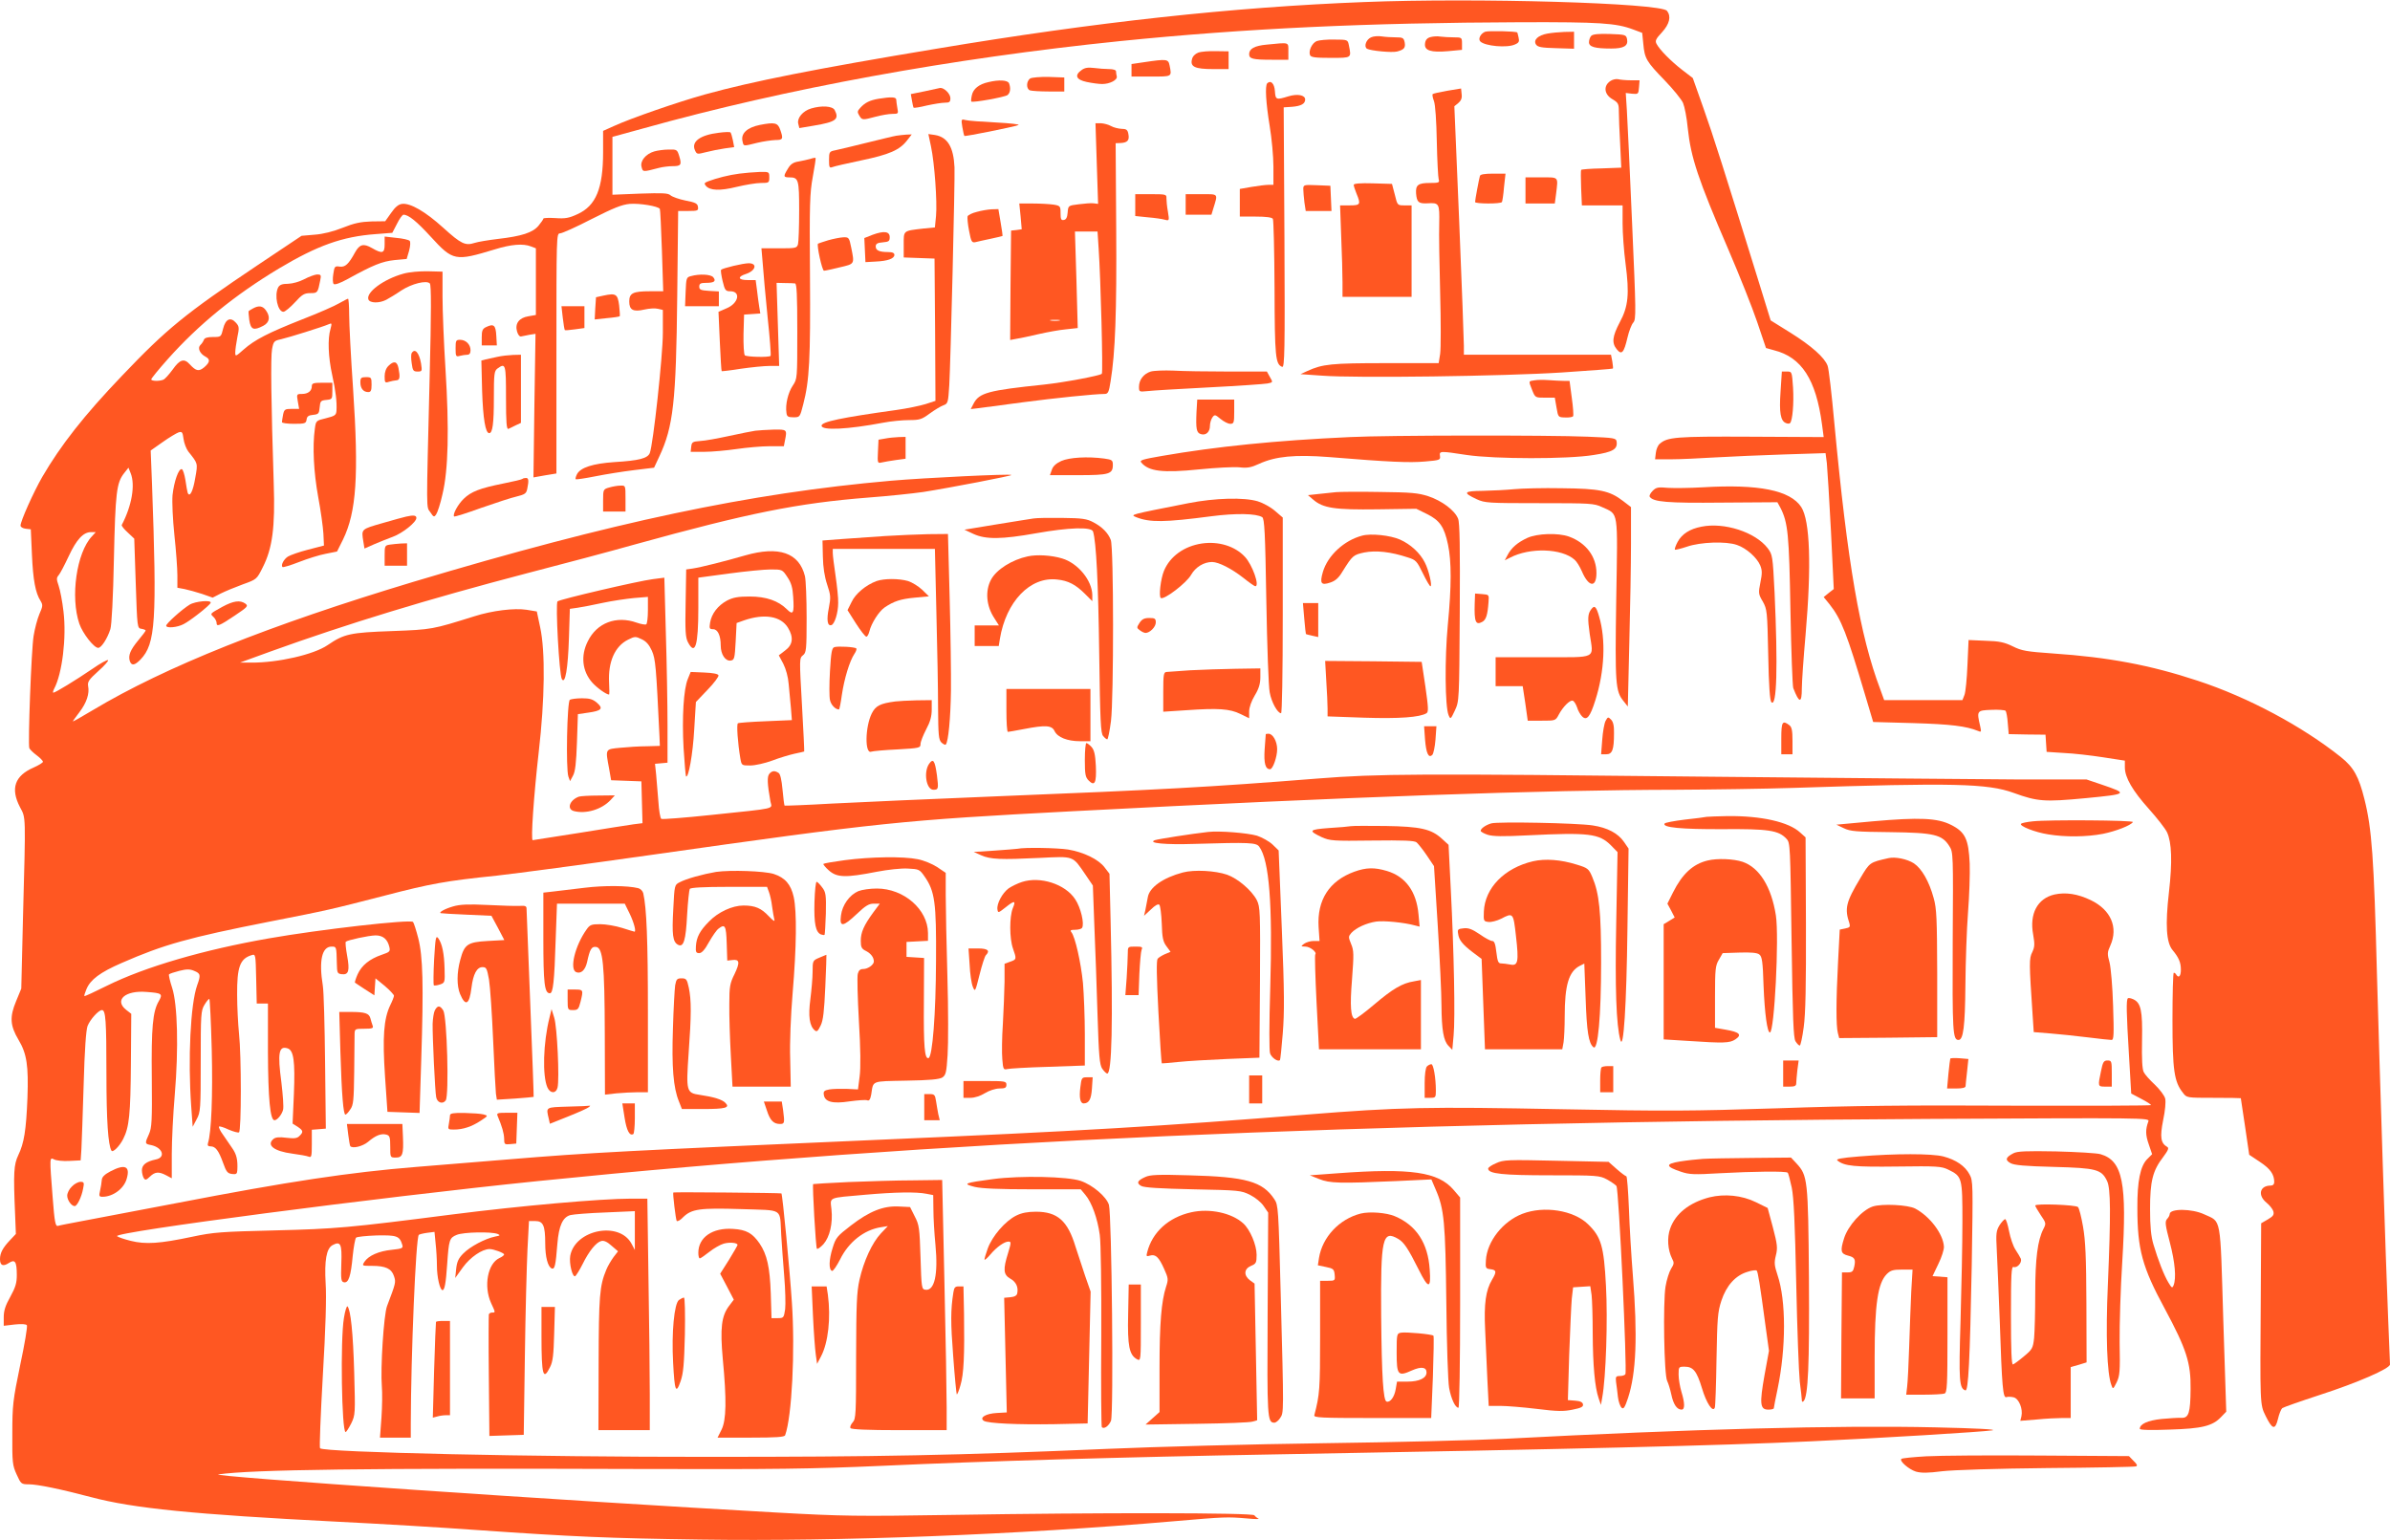 <?xml version="1.0" standalone="no"?>
<!DOCTYPE svg PUBLIC "-//W3C//DTD SVG 20010904//EN"
 "http://www.w3.org/TR/2001/REC-SVG-20010904/DTD/svg10.dtd">
<svg version="1.0" xmlns="http://www.w3.org/2000/svg"
 width="1280pt" height="825pt" viewBox="0 0 1280 825"
 preserveAspectRatio="xMidYMid meet">
<g transform="translate(0,825) scale(0.1,-0.1)"
fill="#ff5722" stroke="none">
<path d="M7306 8239 c-702 -27 -1437 -107 -2291 -250 -645 -107 -987 -175
-1240 -245 -144 -40 -398 -128 -487 -169 l-58 -26 0 -113 c0 -195 -38 -288
-137 -333 -45 -21 -66 -25 -119 -21 -35 2 -64 1 -64 -3 0 -4 -12 -21 -26 -38
-31 -37 -89 -56 -219 -71 -49 -6 -105 -15 -123 -21 -50 -16 -72 -6 -168 81
-96 87 -176 133 -220 128 -19 -2 -37 -16 -59 -48 l-32 -45 -74 -1 c-57 -2 -92
-9 -154 -34 -50 -20 -106 -34 -150 -37 l-70 -6 -235 -157 c-389 -261 -487
-341 -726 -592 -204 -213 -329 -373 -428 -543 -47 -82 -116 -236 -116 -260 0
-8 12 -15 28 -17 l27 -3 6 -135 c6 -137 19 -206 46 -248 13 -22 13 -28 -6 -71
-11 -26 -25 -79 -31 -117 -12 -70 -31 -579 -23 -601 3 -7 20 -24 39 -38 19
-14 34 -30 34 -35 0 -5 -23 -19 -50 -31 -101 -44 -125 -112 -73 -212 32 -61
31 -30 16 -597 l-9 -375 -28 -68 c-35 -84 -32 -130 13 -206 45 -75 54 -140 48
-311 -7 -175 -18 -242 -49 -307 -24 -51 -27 -91 -17 -320 l4 -102 -31 -33
c-39 -41 -54 -69 -54 -102 0 -34 16 -41 47 -21 33 22 43 9 43 -64 0 -43 -7
-66 -35 -117 -26 -46 -35 -74 -35 -109 l0 -46 59 7 c37 4 61 2 65 -4 4 -6 -12
-102 -36 -214 -39 -189 -42 -214 -42 -368 -1 -153 1 -169 23 -217 23 -51 25
-53 65 -53 47 0 172 -26 335 -69 226 -60 548 -92 1311 -131 223 -11 563 -31
755 -45 517 -36 703 -44 1195 -51 748 -11 1701 26 2535 98 277 24 288 24 395
15 41 -4 68 -4 60 -1 -8 4 -18 12 -22 18 -9 14 -830 15 -1623 2 -504 -8 -582
-7 -940 13 -1132 63 -3053 194 -2985 204 177 26 790 34 2260 29 723 -2 910 0
1295 17 540 25 1301 47 2090 61 1636 29 2383 47 2880 70 371 17 927 51 975 59
29 5 -83 11 -305 16 -515 12 -1313 -9 -2300 -61 -159 -8 -600 -19 -980 -24
-379 -5 -897 -19 -1150 -30 -810 -35 -1230 -43 -2140 -43 -931 -1 -2060 24
-2081 46 -4 3 3 179 15 390 15 251 20 422 15 493 -7 123 4 187 37 205 43 23
51 7 47 -98 -3 -86 -1 -98 14 -101 25 -5 37 33 47 141 5 48 13 93 18 98 5 5
55 10 111 12 107 2 122 -3 136 -49 6 -19 2 -22 -56 -28 -69 -7 -124 -31 -146
-64 -14 -22 -14 -22 41 -22 72 0 104 -15 117 -55 11 -33 10 -36 -37 -160 -18
-46 -36 -336 -28 -430 3 -33 2 -108 -2 -167 l-8 -108 82 0 83 0 0 73 c1 374
27 998 43 1013 3 3 23 8 45 11 l39 5 6 -62 c4 -35 7 -88 7 -119 0 -61 16 -131
30 -131 11 0 18 36 25 140 9 130 12 140 51 156 36 15 184 18 219 5 16 -7 14
-9 -13 -14 -54 -11 -135 -54 -171 -91 -26 -26 -34 -45 -38 -83 l-5 -48 41 57
c39 54 103 98 143 98 22 0 78 -21 78 -29 0 -4 -11 -13 -25 -19 -63 -29 -86
-150 -45 -241 24 -52 24 -51 6 -51 -8 0 -16 -4 -18 -10 -1 -5 -2 -154 0 -330
l3 -321 92 3 92 3 6 420 c3 231 10 489 14 573 l8 152 34 0 c42 0 53 -24 53
-119 0 -74 14 -126 35 -135 16 -6 21 16 30 131 8 99 29 144 70 155 16 4 101
11 187 14 l158 7 0 -104 0 -104 -18 34 c-66 122 -302 75 -328 -65 -7 -40 12
-118 27 -109 5 4 23 32 39 64 35 71 73 117 100 124 14 4 32 -4 55 -25 l35 -30
-24 -31 c-13 -18 -31 -48 -39 -68 -36 -86 -40 -141 -41 -502 l-1 -357 137 0
138 0 0 193 c0 105 -3 384 -7 620 l-6 427 -87 0 c-160 0 -592 -38 -960 -85
-553 -71 -624 -77 -945 -85 -291 -7 -332 -10 -445 -34 -175 -37 -250 -42 -330
-22 -36 9 -68 20 -73 25 -22 22 1392 207 2253 295 2109 215 4384 316 7449 333
1163 6 1184 6 1177 -13 -16 -43 -16 -72 2 -123 l18 -53 -27 -27 c-36 -37 -53
-118 -52 -261 0 -221 26 -317 147 -540 116 -216 140 -290 138 -430 -1 -127
-10 -155 -48 -154 -16 1 -64 -2 -107 -6 -75 -8 -117 -27 -117 -53 0 -6 60 -8
158 -4 175 5 231 19 277 67 l28 29 -16 496 c-17 561 -9 518 -102 561 -66 31
-185 32 -185 1 0 -6 -6 -18 -14 -26 -12 -14 -10 -31 15 -126 28 -107 35 -191
20 -229 -7 -17 -10 -15 -28 15 -24 40 -55 120 -80 204 -13 44 -18 95 -18 190
0 149 14 205 71 279 26 35 31 47 21 53 -35 20 -40 52 -22 143 11 52 15 98 11
116 -4 16 -29 49 -55 74 -27 25 -54 55 -60 68 -8 15 -11 71 -9 170 3 160 -6
201 -47 220 -13 6 -26 8 -29 5 -9 -9 -8 -75 6 -304 l12 -206 53 -28 c29 -15
53 -30 53 -34 0 -3 -332 -4 -737 -3 -558 3 -865 0 -1261 -14 -468 -15 -590
-16 -1157 -5 -720 14 -868 11 -1370 -29 -755 -61 -1223 -89 -2295 -135 -1355
-59 -1534 -68 -1980 -105 -195 -16 -416 -34 -490 -40 -359 -29 -684 -78 -1285
-194 -214 -41 -442 -84 -505 -96 -63 -12 -122 -23 -130 -26 -13 -3 -18 20 -28
153 -17 216 -17 216 8 203 11 -6 48 -10 81 -8 l61 3 4 60 c2 33 7 188 12 345
5 186 13 295 21 315 14 35 59 85 77 85 20 0 24 -55 24 -344 0 -248 9 -379 27
-409 7 -12 43 23 63 63 32 63 39 131 41 402 l2 268 -27 21 c-66 52 -6 106 110
96 82 -6 87 -10 64 -50 -32 -55 -40 -140 -37 -412 2 -229 0 -265 -15 -299 -23
-50 -23 -53 11 -59 62 -13 80 -66 26 -77 -52 -11 -75 -29 -75 -58 0 -15 5 -34
10 -42 8 -12 13 -11 33 8 27 26 47 28 87 7 l30 -16 0 130 c0 71 7 214 16 318
21 249 15 482 -14 572 -12 36 -19 68 -17 72 3 4 28 12 55 19 40 10 57 10 80 0
34 -14 36 -22 16 -77 -36 -101 -50 -396 -32 -648 l8 -110 21 40 c21 38 22 54
22 310 0 251 1 272 20 303 10 17 22 32 26 32 3 0 9 -123 13 -272 6 -247 -2
-444 -20 -500 -4 -13 0 -18 14 -18 26 0 43 -22 67 -89 17 -48 24 -56 48 -59
22 -3 27 1 28 20 3 56 -4 85 -27 118 -13 19 -36 52 -50 73 -15 20 -24 40 -21
43 3 3 26 -4 51 -16 26 -11 51 -18 56 -15 13 8 13 412 0 530 -5 50 -10 142
-10 207 -1 148 15 193 77 212 22 7 22 6 25 -126 l3 -133 30 0 30 0 0 -260 c1
-251 12 -365 35 -365 15 0 40 31 46 56 4 14 -1 80 -9 147 -21 157 -14 197 33
182 33 -10 41 -69 34 -244 l-7 -159 27 -17 c30 -20 32 -28 10 -49 -12 -13 -27
-15 -70 -10 -37 5 -58 3 -69 -6 -40 -33 2 -66 101 -79 38 -5 77 -12 87 -16 15
-6 17 0 17 68 l0 76 38 3 37 3 -4 355 c-2 195 -7 380 -12 410 -22 135 -5 210
47 210 26 0 26 0 28 -90 1 -52 3 -55 27 -58 36 -4 43 18 28 100 -7 38 -10 71
-7 74 10 9 121 33 159 34 40 0 64 -20 74 -61 6 -25 3 -28 -41 -43 -64 -22
-107 -56 -129 -105 -10 -23 -16 -43 -14 -44 2 -2 27 -18 54 -36 l50 -32 3 46
3 45 50 -41 c27 -23 49 -47 49 -52 0 -6 -9 -29 -20 -51 -35 -73 -42 -171 -28
-381 l13 -190 86 -3 86 -3 9 283 c13 404 9 555 -16 653 -11 43 -24 83 -28 87
-15 15 -499 -40 -772 -88 -349 -61 -662 -152 -868 -254 -64 -32 -118 -57 -120
-55 -2 2 3 18 11 37 21 51 73 90 188 140 226 99 358 136 794 222 316 62 320
63 615 139 246 64 328 79 600 107 107 12 476 61 820 110 1235 175 1349 187
2265 235 1492 78 2521 114 3230 115 193 1 476 5 630 10 854 28 1040 24 1180
-27 127 -46 163 -49 385 -28 227 22 229 24 85 73 l-80 27 -350 0 c-192 1 -946
8 -1675 15 -1567 17 -1765 16 -2095 -10 -578 -46 -842 -60 -1715 -95 -349 -14
-747 -32 -885 -39 -137 -8 -252 -12 -253 -11 -2 2 -7 40 -11 85 -5 54 -12 84
-21 90 -21 14 -36 12 -50 -5 -12 -15 -11 -51 6 -147 8 -43 45 -35 -318 -73
-141 -15 -261 -24 -266 -21 -6 3 -13 45 -16 94 -4 48 -9 113 -12 144 l-6 57
34 3 33 3 0 200 c0 110 -4 333 -9 496 l-8 295 -62 -8 c-79 -10 -498 -108 -510
-119 -12 -10 9 -393 23 -416 18 -32 33 58 38 219 l5 157 42 6 c22 3 83 15 134
26 51 11 127 22 168 26 l74 6 0 -71 c0 -39 -4 -73 -9 -76 -5 -3 -28 1 -51 9
-109 39 -214 -1 -262 -100 -39 -77 -30 -160 24 -221 25 -28 75 -64 90 -64 2 0
2 29 0 63 -6 112 31 196 102 231 36 18 40 18 73 2 24 -11 40 -30 54 -61 20
-45 23 -84 41 -460 l2 -50 -69 -2 c-39 0 -103 -4 -142 -8 -83 -8 -81 -4 -61
-111 l11 -63 81 -3 81 -3 3 -112 3 -112 -48 -6 c-26 -4 -158 -24 -291 -46
-134 -21 -246 -39 -249 -39 -11 0 6 241 32 470 33 284 36 541 8 670 l-18 85
-55 9 c-65 10 -183 -4 -280 -35 -224 -70 -225 -71 -440 -79 -225 -8 -257 -15
-345 -75 -74 -51 -267 -95 -410 -94 l-60 0 165 60 c413 149 843 280 1370 418
190 49 453 119 584 156 604 167 867 220 1246 250 107 8 240 22 295 30 141 22
477 87 472 91 -7 7 -462 -15 -647 -31 -754 -66 -1487 -221 -2555 -541 -774
-233 -1329 -455 -1717 -687 -60 -36 -108 -63 -108 -61 0 2 16 24 35 49 39 51
55 100 47 140 -4 23 4 35 54 80 33 29 56 56 53 59 -4 4 -42 -17 -85 -47 -88
-60 -198 -127 -208 -127 -4 0 -2 9 4 21 43 80 67 274 50 414 -6 53 -18 115
-26 138 -12 35 -12 42 0 56 8 9 32 55 54 102 42 90 78 129 120 129 l25 0 -21
-23 c-82 -87 -116 -325 -67 -468 18 -52 78 -129 101 -129 17 0 49 50 65 100 7
21 15 171 19 375 8 358 14 409 55 461 l23 29 12 -30 c25 -63 6 -174 -48 -277
-2 -4 12 -22 32 -40 l35 -33 8 -240 c8 -238 8 -240 31 -243 12 -2 22 -6 22 -9
0 -3 -17 -26 -39 -52 -43 -52 -55 -81 -46 -111 9 -27 26 -25 58 8 80 84 88
203 61 943 l-7 176 64 45 c35 25 74 48 85 52 19 6 22 2 27 -35 3 -23 15 -54
26 -68 51 -64 51 -61 37 -139 -12 -73 -30 -109 -41 -81 -2 8 -8 38 -12 68 -5
30 -13 56 -19 58 -17 6 -42 -66 -50 -139 -3 -36 1 -128 10 -214 9 -83 16 -180
16 -216 l0 -66 38 -7 c20 -4 63 -16 94 -26 l57 -20 43 22 c24 12 77 34 118 49
75 27 75 27 107 91 52 102 67 214 59 449 -14 436 -17 677 -9 720 8 42 11 45
48 53 40 9 226 67 257 81 15 7 16 4 8 -26 -16 -52 -12 -151 9 -246 19 -87 26
-144 23 -193 -2 -23 -9 -27 -56 -39 -54 -13 -54 -13 -60 -58 -13 -93 -6 -231
18 -363 14 -74 26 -163 28 -197 l3 -64 -85 -22 c-47 -12 -95 -29 -108 -37 -22
-14 -39 -46 -29 -56 3 -3 43 9 89 27 46 18 110 38 143 44 l60 12 32 64 c72
148 85 343 54 807 -12 171 -21 350 -21 397 0 47 -3 86 -6 86 -3 0 -24 -11 -47
-24 -23 -14 -112 -53 -197 -86 -185 -73 -256 -110 -315 -162 -43 -38 -45 -39
-45 -16 0 14 5 50 11 81 11 51 10 59 -7 78 -29 33 -56 21 -69 -31 -11 -45 -11
-45 -55 -45 -29 0 -45 -5 -48 -15 -3 -8 -11 -21 -19 -28 -16 -16 -3 -46 27
-62 27 -14 25 -30 -6 -57 -29 -24 -44 -21 -78 16 -30 33 -53 26 -91 -28 -20
-27 -42 -52 -51 -55 -23 -9 -64 -7 -64 2 0 5 40 54 89 109 165 185 357 342
595 485 206 123 340 171 517 184 l90 7 25 48 c13 27 29 49 35 49 27 0 71 -36
147 -119 118 -129 130 -131 341 -67 87 27 152 33 195 16 l26 -10 0 -178 0
-179 -40 -7 c-50 -8 -73 -39 -61 -81 5 -18 14 -29 22 -27 8 2 28 6 45 9 l32 5
-6 -384 -5 -385 62 11 61 10 0 643 c0 630 0 643 19 643 11 0 87 34 170 77 119
60 161 77 204 81 52 4 152 -12 161 -27 2 -3 7 -104 11 -223 l7 -218 -71 0
c-91 0 -111 -10 -111 -55 0 -45 21 -57 81 -43 26 6 58 8 73 4 l26 -6 0 -123
c0 -122 -52 -599 -70 -644 -12 -28 -57 -40 -190 -48 -115 -8 -181 -29 -200
-65 -6 -12 -9 -24 -7 -27 3 -2 51 5 106 16 55 11 149 26 207 33 l107 13 28 60
c75 160 90 293 96 858 l5 457 55 0 c50 0 54 2 51 22 -2 18 -14 24 -67 34 -35
7 -71 20 -80 28 -13 12 -43 13 -163 9 l-148 -6 0 155 0 155 168 46 c763 213
1644 374 2552 467 673 68 1316 98 2150 101 416 1 504 -4 597 -39 l48 -18 6
-59 c7 -79 17 -95 115 -196 46 -48 90 -102 98 -121 8 -19 20 -79 25 -134 17
-159 54 -271 219 -654 58 -135 127 -308 153 -385 l47 -139 43 -12 c148 -37
225 -157 257 -397 l9 -68 -392 2 c-401 2 -445 -2 -486 -38 -10 -8 -19 -30 -21
-49 l-4 -34 86 0 c47 0 153 5 235 10 83 5 250 12 371 16 l221 7 7 -54 c3 -30
13 -193 22 -364 l15 -310 -27 -21 -27 -22 31 -38 c64 -81 93 -157 192 -490
l42 -141 216 -6 c200 -6 282 -16 346 -42 17 -8 18 -5 11 26 -19 82 -18 84 59
87 38 2 73 -1 77 -5 4 -4 10 -34 12 -67 l5 -58 98 -2 99 -1 3 -46 3 -46 92 -6
c51 -2 145 -13 210 -23 l117 -18 0 -36 c0 -54 41 -125 129 -223 43 -48 87
-104 97 -125 25 -54 29 -157 10 -322 -20 -173 -14 -268 19 -308 34 -41 45 -67
45 -106 0 -35 -12 -47 -25 -26 -3 6 -9 10 -13 10 -4 0 -7 -114 -7 -253 0 -270
9 -331 56 -390 20 -27 20 -27 165 -27 79 0 144 -1 145 -2 0 -2 11 -70 23 -153
l22 -150 57 -38 c56 -37 77 -67 77 -108 0 -12 -7 -19 -19 -19 -59 0 -71 -52
-22 -92 16 -13 32 -33 36 -45 5 -19 0 -27 -29 -44 l-36 -21 -2 -381 c-4 -595
-5 -588 26 -651 36 -73 51 -77 66 -16 6 27 17 53 23 58 7 5 98 37 202 71 201
65 375 141 375 163 0 7 -5 119 -10 248 -12 281 -46 1341 -60 1845 -16 619 -27
776 -67 935 -30 120 -57 170 -126 225 -207 165 -496 320 -767 409 -254 84
-479 126 -775 146 -141 10 -167 14 -215 38 -45 22 -72 28 -146 30 l-91 4 -6
-134 c-3 -73 -10 -145 -16 -160 l-11 -28 -209 0 -210 0 -21 58 c-109 289 -175
672 -246 1427 -14 154 -30 292 -36 306 -16 44 -87 107 -199 177 l-106 66 -62
201 c-186 600 -246 790 -298 936 l-57 161 -56 43 c-61 47 -122 109 -138 140
-9 16 -4 27 29 62 41 45 50 85 27 115 -34 42 -1023 71 -1622 47z"/>
<path d="M7954 8080 c-25 -10 -39 -39 -26 -52 25 -25 144 -36 186 -16 21 9 24
16 19 37 -3 14 -6 26 -7 27 -7 7 -156 10 -172 4z"/>
<path d="M8287 8070 c-50 -9 -76 -34 -61 -58 9 -14 29 -18 108 -20 l96 -3 0
46 0 45 -52 -1 c-29 -1 -70 -5 -91 -9z"/>
<path d="M8522 8058 c-6 -6 -12 -22 -12 -34 0 -25 31 -34 119 -34 67 0 92 14
85 50 -5 24 -9 25 -92 28 -60 2 -91 -1 -100 -10z"/>
<path d="M7343 8050 c-26 -11 -40 -49 -22 -61 19 -11 134 -22 161 -15 38 10
46 20 41 49 -5 24 -10 27 -47 27 -22 0 -57 2 -76 5 -19 3 -45 1 -57 -5z"/>
<path d="M7660 8051 c-17 -5 -26 -15 -28 -34 -5 -38 31 -49 124 -41 l74 7 0
33 c0 33 -1 34 -44 34 -24 0 -56 2 -72 4 -16 3 -40 1 -54 -3z"/>
<path d="M7052 8030 c-25 -10 -45 -52 -36 -75 5 -12 27 -15 110 -15 115 0 112
-2 98 68 -6 29 -6 30 -78 30 -39 1 -81 -3 -94 -8z"/>
<path d="M6784 8011 c-65 -6 -94 -22 -94 -51 0 -25 19 -30 121 -30 l89 0 0 45
c0 51 8 48 -116 36z"/>
<path d="M6417 7968 c-16 -6 -30 -20 -33 -35 -11 -41 16 -53 113 -53 l83 0 0
48 0 47 -68 1 c-37 1 -79 -2 -95 -8z"/>
<path d="M6128 7917 l-68 -10 0 -34 0 -33 105 0 c114 0 111 -2 99 59 -7 35
-14 36 -136 18z"/>
<path d="M5793 7875 c-40 -28 -30 -52 27 -64 28 -6 65 -11 83 -11 41 0 83 22
78 41 -2 8 -4 20 -4 27 0 7 -15 12 -37 12 -21 0 -57 3 -81 6 -32 4 -50 1 -66
-11z"/>
<path d="M5518 7830 c-22 -14 -23 -56 -2 -64 9 -3 54 -6 100 -6 l84 0 0 38 0
37 -83 3 c-45 1 -90 -3 -99 -8z"/>
<path d="M8623 7815 c-37 -26 -31 -71 12 -96 32 -19 35 -25 35 -67 0 -26 3
-104 7 -174 l6 -126 -106 -4 c-58 -1 -107 -5 -109 -8 -2 -3 -2 -47 0 -97 l4
-93 109 0 109 0 0 -96 c0 -52 7 -150 16 -217 21 -161 15 -228 -31 -313 -40
-76 -44 -111 -16 -145 26 -32 38 -19 57 62 8 35 22 71 31 81 16 17 15 55 -6
531 -12 282 -25 554 -28 605 l-6 94 34 -4 c33 -3 34 -2 37 35 l3 37 -48 0
c-26 0 -57 3 -68 6 -11 2 -30 -2 -42 -11z"/>
<path d="M5293 7810 c-50 -11 -81 -36 -88 -70 -4 -17 -5 -33 -3 -34 8 -7 181
24 194 35 15 12 18 37 8 63 -7 17 -54 20 -111 6z"/>
<path d="M6787 7804 c-13 -13 -7 -107 13 -229 11 -66 20 -164 20 -217 l0 -98
-27 0 c-14 0 -55 -5 -90 -11 l-63 -11 0 -74 0 -74 84 0 c57 0 87 -4 93 -12 4
-7 8 -175 9 -373 1 -369 5 -406 41 -420 13 -4 15 82 12 692 l-4 698 45 3 c48
4 70 16 70 39 0 24 -41 32 -90 17 -65 -20 -69 -19 -72 28 -3 41 -22 60 -41 42z"/>
<path d="M4952 7761 l-74 -15 6 -34 c3 -19 7 -36 9 -39 3 -2 35 3 71 12 37 8
80 15 97 15 24 0 29 4 29 24 0 24 -34 57 -55 55 -5 -1 -43 -9 -83 -18z"/>
<path d="M7752 7764 c-41 -7 -76 -15 -79 -18 -3 -3 0 -20 7 -38 7 -20 13 -105
15 -216 2 -100 7 -192 10 -202 6 -18 1 -20 -48 -20 -62 0 -76 -11 -73 -56 4
-47 13 -55 60 -53 64 4 66 0 64 -109 -2 -53 1 -221 5 -372 4 -151 4 -297 0
-325 l-8 -50 -285 0 c-290 0 -337 -5 -418 -42 l-37 -17 115 -8 c179 -14 977
-3 1285 17 149 10 271 19 273 21 2 1 0 18 -3 38 l-7 36 -394 0 -394 0 0 48 c0
26 -11 325 -25 665 l-26 618 21 17 c15 13 21 26 18 48 l-3 30 -73 -12z"/>
<path d="M4705 7721 c-47 -8 -73 -21 -98 -49 -16 -17 -16 -23 -5 -41 15 -25
17 -25 88 -6 30 8 70 15 89 15 32 0 33 1 27 31 -3 17 -6 38 -6 45 0 15 -27 16
-95 5z"/>
<path d="M4344 7669 c-44 -13 -76 -51 -69 -81 l6 -24 77 13 c120 20 138 34
112 84 -12 21 -69 25 -126 8z"/>
<path d="M5154 7569 c4 -24 9 -45 11 -47 4 -4 258 47 289 58 11 4 -43 10 -119
14 -77 4 -150 9 -164 13 -23 6 -24 5 -17 -38z"/>
<path d="M4070 7581 c-70 -14 -104 -47 -93 -89 6 -26 2 -26 78 -7 33 8 77 14
98 15 41 0 43 6 25 57 -13 36 -30 39 -108 24z"/>
<path d="M5874 7374 l7 -216 -23 3 c-13 2 -49 -1 -80 -5 -57 -7 -57 -7 -60
-44 -2 -26 -8 -38 -20 -40 -15 -3 -18 4 -18 36 0 38 -2 40 -37 46 -21 3 -71 6
-111 6 l-73 0 7 -69 6 -69 -28 -4 -29 -3 -3 -293 -2 -293 37 7 c21 3 74 15
118 25 44 10 109 22 143 25 l64 7 -7 258 -8 259 61 0 60 0 6 -92 c11 -162 24
-663 17 -670 -10 -10 -199 -46 -311 -58 -298 -31 -346 -44 -376 -102 l-15 -29
43 5 c24 3 129 17 233 31 174 23 389 45 441 45 18 0 23 9 32 68 25 151 33 371
30 816 l-3 459 27 1 c37 2 48 15 41 49 -4 22 -11 27 -37 27 -17 1 -42 7 -56
15 -14 8 -38 14 -54 15 l-29 0 7 -216z m-201 -841 c-13 -2 -33 -2 -45 0 -13 2
-3 4 22 4 25 0 35 -2 23 -4z"/>
<path d="M3850 7539 c-101 -12 -149 -48 -128 -94 10 -22 12 -22 59 -10 27 7
72 16 100 20 l51 7 -7 37 c-4 20 -10 39 -13 42 -4 3 -32 2 -62 -2z"/>
<path d="M4800 7523 c-14 -2 -86 -20 -160 -38 -74 -18 -150 -37 -167 -40 -31
-6 -33 -9 -33 -52 0 -39 2 -44 18 -38 9 4 79 20 155 36 149 31 205 55 245 107
l25 32 -29 -1 c-16 -1 -40 -4 -54 -6z"/>
<path d="M4986 7466 c19 -89 34 -298 27 -373 l-6 -61 -61 -6 c-111 -13 -106
-9 -106 -87 l0 -68 83 -3 82 -3 3 -381 2 -381 -52 -17 c-29 -9 -100 -24 -158
-32 -294 -41 -400 -63 -400 -84 0 -27 140 -20 330 16 41 8 104 14 139 14 57 0
68 4 110 35 26 19 59 39 73 44 25 9 26 14 32 108 7 119 31 1099 28 1167 -5
108 -37 162 -105 173 l-35 5 14 -66z"/>
<path d="M3504 7439 c-45 -13 -77 -51 -68 -83 7 -28 6 -28 94 -5 19 5 52 9 72
9 45 0 50 7 36 53 -11 36 -13 37 -57 36 -25 0 -60 -5 -77 -10z"/>
<path d="M4340 7399 c-14 -4 -42 -10 -63 -14 -28 -4 -43 -14 -57 -38 -26 -42
-25 -47 8 -47 49 0 52 -12 52 -179 0 -86 -3 -166 -6 -178 -6 -22 -11 -23 -101
-23 l-95 0 7 -82 c3 -46 15 -175 26 -286 12 -112 19 -206 16 -208 -8 -9 -129
-6 -138 3 -5 5 -8 57 -7 114 l3 104 44 3 43 3 -6 37 c-3 20 -9 61 -12 90 l-7
52 -44 0 c-51 0 -55 18 -7 33 51 17 62 57 14 57 -30 0 -139 -26 -148 -35 -3
-3 1 -30 8 -60 12 -50 16 -55 41 -55 58 0 45 -64 -19 -91 l-44 -19 7 -158 c4
-86 8 -158 10 -160 1 -1 48 4 103 13 56 8 125 15 153 15 l52 0 -7 223 -7 222
43 -1 c24 0 49 -1 56 -2 9 -2 12 -60 12 -257 0 -253 0 -254 -24 -290 -25 -37
-41 -102 -34 -146 2 -20 9 -24 37 -24 35 0 35 0 53 70 33 127 39 242 36 687
-3 385 -1 444 15 531 10 54 17 100 15 101 -1 2 -14 0 -28 -5z"/>
<path d="M3960 7320 c-56 -7 -122 -24 -167 -41 -21 -8 -23 -12 -13 -24 22 -26
76 -28 165 -6 46 11 105 21 130 21 43 0 45 1 45 30 0 30 -1 30 -52 29 -29 -1
-78 -5 -108 -9z"/>
<path d="M7926 7308 c-5 -17 -26 -129 -26 -140 0 -10 137 -11 144 0 2 4 8 40
11 80 l8 72 -67 0 c-45 0 -68 -4 -70 -12z"/>
<path d="M8170 7230 l0 -70 79 0 78 0 7 53 c11 93 16 87 -79 87 l-85 0 0 -70z"/>
<path d="M7250 7260 c0 -6 7 -27 15 -47 24 -58 21 -63 -37 -63 l-51 0 6 -167
c4 -91 7 -201 7 -245 l0 -78 185 0 185 0 0 245 0 245 -38 0 c-38 0 -38 0 -52
58 l-15 57 -102 3 c-68 2 -103 -1 -103 -8z"/>
<path d="M6980 7237 c0 -13 3 -45 6 -71 l7 -46 69 0 69 0 -3 68 -3 67 -72 3
c-71 3 -73 2 -73 -21z"/>
<path d="M6080 7151 l0 -58 68 -7 c37 -3 78 -9 91 -13 23 -6 24 -5 16 43 -5
27 -8 59 -8 72 1 21 -2 22 -83 22 l-84 0 0 -59z"/>
<path d="M6350 7155 l0 -55 69 0 69 0 10 33 c25 82 30 77 -64 77 l-84 0 0 -55z"/>
<path d="M5231 7115 c-25 -6 -47 -17 -49 -24 -2 -7 1 -42 8 -77 11 -59 15 -65
34 -61 11 3 48 11 81 18 33 7 62 14 64 15 1 2 -3 35 -10 73 l-12 71 -36 -1
c-20 -1 -56 -7 -80 -14z"/>
<path d="M4672 6992 l-43 -17 3 -64 3 -65 54 3 c66 3 101 16 101 36 0 10 -10
15 -34 15 -47 0 -66 9 -66 30 0 14 9 20 38 22 32 3 37 6 37 28 0 31 -31 35
-93 12z"/>
<path d="M2060 6941 c0 -48 -12 -52 -69 -19 -44 25 -65 20 -89 -23 -35 -64
-53 -81 -83 -77 -26 4 -28 1 -34 -40 -4 -24 -3 -48 2 -53 6 -6 36 5 74 26 136
75 185 95 252 102 l65 6 13 44 c7 27 8 48 3 53 -6 6 -38 13 -72 16 l-62 7 0
-42z"/>
<path d="M4435 6963 c-27 -8 -52 -17 -54 -18 -8 -8 22 -145 32 -145 6 0 44 8
84 18 81 19 80 16 62 105 -11 55 -13 57 -43 56 -17 -1 -53 -8 -81 -16z"/>
<path d="M2160 6784 c-105 -29 -201 -100 -187 -138 8 -20 58 -21 95 -2 15 8
52 30 81 50 57 37 135 56 153 38 8 -8 8 -152 -1 -504 -18 -740 -19 -689 4
-722 17 -26 20 -27 31 -11 7 10 23 58 34 109 31 129 36 348 16 667 -9 140 -16
316 -16 390 l0 134 -77 2 c-45 1 -102 -4 -133 -13z"/>
<path d="M1630 6755 c-26 -14 -62 -24 -87 -25 -31 0 -45 -5 -53 -19 -22 -42
-3 -131 28 -131 8 0 36 23 61 50 39 43 51 50 83 50 39 0 40 2 53 68 6 29 4 32
-17 32 -13 -1 -43 -12 -68 -25z"/>
<path d="M3700 6771 c-24 -6 -25 -11 -28 -84 l-3 -77 91 0 90 0 0 39 0 40 -52
3 c-45 3 -53 6 -53 23 0 16 7 20 37 20 43 0 55 9 38 30 -13 16 -74 19 -120 6z"/>
<path d="M3233 6667 l-41 -9 -4 -60 -3 -59 65 7 c36 3 67 8 69 10 2 2 0 28 -3
58 -8 61 -17 67 -83 53z"/>
<path d="M1355 6598 c-11 -6 -21 -12 -23 -14 -2 -1 0 -23 3 -48 8 -52 23 -58
75 -31 34 18 39 48 14 83 -17 24 -38 27 -69 10z"/>
<path d="M3014 6548 c4 -35 9 -64 11 -66 1 -2 26 0 54 4 l51 7 0 58 0 59 -61
0 -62 0 7 -62z"/>
<path d="M2603 6498 c-19 -9 -23 -19 -23 -55 l0 -43 41 0 40 0 -3 52 c-3 57
-14 66 -55 46z"/>
<path d="M2440 6384 c0 -43 2 -46 23 -40 12 3 30 6 40 6 11 0 17 8 17 24 0 31
-25 56 -56 56 -22 0 -24 -4 -24 -46z"/>
<path d="M2205 6359 c-4 -6 -4 -30 0 -55 5 -39 9 -44 31 -44 25 0 25 2 19 43
-10 58 -33 84 -50 56z"/>
<path d="M2665 6339 c-22 -5 -51 -11 -64 -14 l-23 -6 4 -162 c5 -151 18 -227
38 -227 18 0 25 51 25 188 0 130 2 145 19 158 44 32 46 24 46 -157 0 -133 3
-170 13 -166 6 3 24 11 39 19 l28 13 0 183 0 182 -42 -1 c-24 -1 -61 -5 -83
-10z"/>
<path d="M2080 6290 c-13 -13 -20 -33 -20 -56 0 -33 2 -36 23 -29 12 4 30 7
40 8 18 1 21 16 11 66 -7 36 -25 40 -54 11z"/>
<path d="M6163 6260 c-38 -12 -63 -44 -63 -82 0 -27 2 -27 43 -23 23 3 171 12
329 20 158 8 300 18 316 21 30 6 30 6 13 35 l-16 29 -206 0 c-113 0 -246 2
-295 5 -49 2 -103 0 -121 -5z"/>
<path d="M9536 6152 c-8 -112 0 -157 29 -168 9 -4 19 -4 22 0 13 13 21 105 16
189 -6 87 -6 87 -33 87 l-27 0 -7 -108z"/>
<path d="M1930 6202 c0 -32 16 -52 42 -52 14 0 18 8 18 40 0 38 -2 40 -30 40
-26 0 -30 -4 -30 -28z"/>
<path d="M8218 6213 c-33 -5 -32 -2 -12 -53 16 -40 17 -40 69 -40 l52 0 9 -52
c9 -53 9 -53 47 -54 20 -1 40 2 42 7 3 4 0 48 -7 98 l-12 91 -31 0 c-16 0 -52
2 -80 4 -27 2 -62 2 -77 -1z"/>
<path d="M1670 6182 c0 -26 -20 -42 -53 -42 -28 0 -29 -1 -22 -40 l7 -40 -40
0 c-36 0 -40 -3 -46 -31 -3 -17 -6 -35 -6 -40 0 -5 29 -9 64 -9 59 0 65 2 68
23 2 17 11 23 35 25 29 3 32 7 35 40 3 34 6 37 36 40 31 3 32 5 32 48 l0 44
-55 0 c-46 0 -55 -3 -55 -18z"/>
<path d="M6408 6043 c-4 -91 0 -111 23 -118 27 -9 49 11 49 44 0 15 6 35 13
45 12 17 15 16 44 -8 17 -14 40 -26 52 -26 19 0 21 6 21 65 l0 65 -99 0 -99 0
-4 -67z"/>
<path d="M4045 5943 c-16 -2 -79 -15 -140 -28 -60 -13 -130 -26 -155 -27 -41
-3 -45 -6 -48 -30 l-3 -28 73 0 c40 0 118 7 173 15 55 8 134 15 176 15 l77 0
6 31 c12 59 11 59 -61 58 -38 -1 -81 -4 -98 -6z"/>
<path d="M7230 5909 c-397 -18 -719 -51 -1007 -101 -104 -18 -121 -23 -111
-35 40 -48 114 -57 311 -37 89 9 186 14 215 11 42 -5 63 -1 106 19 88 40 191
50 373 36 328 -27 431 -31 513 -24 81 7 85 8 82 30 -4 27 0 27 144 5 150 -22
539 -23 679 0 104 16 129 31 123 72 -3 19 -13 20 -153 26 -210 9 -1076 8
-1275 -2z"/>
<path d="M4740 5901 l-35 -6 -3 -64 c-3 -62 -2 -63 20 -58 13 3 47 9 76 13
l52 7 0 58 0 59 -37 -1 c-21 -1 -54 -4 -73 -8z"/>
<path d="M5684 5781 c-28 -13 -45 -28 -51 -48 l-10 -28 152 0 c166 0 185 6
185 55 0 25 -4 28 -46 34 -90 12 -187 6 -230 -13z"/>
<path d="M2798 5685 c-2 -3 -49 -14 -104 -25 -124 -25 -171 -43 -211 -82 -31
-30 -60 -84 -51 -94 3 -3 69 18 146 46 77 27 163 55 190 61 44 11 51 16 56 42
9 44 7 57 -7 57 -8 0 -16 -2 -19 -5z"/>
<path d="M3263 5639 c-32 -9 -33 -11 -33 -69 l0 -60 60 0 60 0 0 70 c0 70 0
70 -27 69 -16 0 -43 -5 -60 -10z"/>
<path d="M9120 5640 c-69 -4 -153 -5 -186 -3 -54 5 -64 3 -83 -16 -12 -12 -19
-26 -16 -31 18 -29 95 -35 387 -32 l297 2 16 -29 c41 -80 47 -144 54 -551 4
-217 11 -404 15 -415 32 -83 46 -84 46 -2 0 34 9 164 20 287 32 369 24 611
-23 684 -59 90 -228 124 -527 106z"/>
<path d="M8110 5630 c-41 -4 -117 -8 -168 -9 -104 -1 -110 -9 -33 -45 44 -20
61 -21 336 -21 274 0 292 -1 335 -21 90 -42 84 -6 76 -494 -7 -456 -4 -492 39
-545 l23 -29 8 339 c5 187 9 428 9 534 l0 195 -43 33 c-72 55 -124 66 -327 68
-99 2 -214 -1 -255 -5z"/>
<path d="M7155 5614 c-22 -2 -65 -7 -95 -10 l-55 -6 28 -24 c53 -46 116 -55
344 -52 l208 3 57 -28 c69 -34 93 -69 113 -164 19 -89 19 -223 -1 -430 -17
-179 -15 -438 4 -483 10 -24 11 -24 34 25 23 50 23 51 26 524 2 349 0 482 -9
503 -18 45 -87 96 -159 120 -56 18 -92 21 -260 23 -107 2 -213 1 -235 -1z"/>
<path d="M6365 5555 c-319 -63 -313 -61 -280 -75 73 -29 152 -28 403 5 132 17
240 15 272 -5 12 -8 16 -80 22 -447 4 -241 12 -462 18 -491 9 -52 42 -112 61
-112 5 0 9 207 9 524 l0 524 -42 36 c-23 20 -65 43 -92 51 -74 22 -228 18
-371 -10z"/>
<path d="M2175 5483 c-11 -2 -68 -18 -127 -35 -115 -33 -113 -31 -102 -99 l6
-37 52 23 c28 12 73 30 100 40 52 19 126 78 126 101 0 14 -16 16 -55 7z"/>
<path d="M5535 5473 c-16 -2 -106 -17 -200 -32 l-170 -28 49 -23 c66 -30 151
-29 336 4 175 31 296 35 304 9 17 -54 28 -276 33 -653 5 -363 8 -428 21 -442
8 -10 18 -18 22 -18 4 0 13 44 20 98 15 122 15 928 -1 970 -14 37 -46 70 -94
95 -34 18 -59 22 -165 23 -69 1 -138 0 -155 -3z"/>
<path d="M9112 5429 c-62 -12 -104 -39 -127 -81 -11 -20 -17 -39 -15 -42 3 -2
32 5 65 16 72 25 210 30 268 9 50 -17 106 -67 124 -109 11 -27 11 -43 1 -92
-11 -56 -11 -62 13 -102 23 -42 24 -51 29 -285 3 -167 9 -246 17 -254 29 -29
35 190 17 587 -10 198 -11 203 -37 238 -66 86 -233 140 -355 115z"/>
<path d="M4740 5379 c-69 -5 -172 -12 -230 -16 l-105 -8 2 -86 c1 -57 9 -108
23 -150 19 -57 20 -68 9 -125 -13 -64 -8 -99 14 -92 17 6 36 65 36 119 1 25
-6 90 -14 145 -8 54 -15 109 -15 122 l0 22 274 0 273 0 8 -342 c5 -189 9 -418
9 -510 1 -144 3 -170 18 -185 10 -9 20 -14 23 -11 14 13 26 144 28 288 1 85
-2 309 -7 498 l-9 342 -106 -1 c-58 -1 -162 -6 -231 -10z"/>
<path d="M7295 5381 c-96 -25 -184 -106 -210 -194 -18 -62 -10 -74 40 -57 27
9 45 25 65 59 54 86 57 89 117 102 62 12 141 4 234 -27 42 -13 48 -20 79 -84
19 -39 37 -70 41 -70 11 0 -9 87 -30 127 -26 52 -77 98 -133 123 -52 23 -156
34 -203 21z"/>
<path d="M8180 5369 c-52 -24 -86 -53 -106 -92 l-15 -28 28 14 c107 56 278 50
346 -11 11 -9 28 -37 39 -62 36 -85 78 -90 78 -9 0 88 -56 162 -147 195 -59
21 -170 17 -223 -7z"/>
<path d="M6437 5339 c-95 -14 -171 -69 -203 -146 -18 -43 -29 -139 -17 -146
18 -11 138 81 162 124 24 42 69 69 113 69 36 -1 103 -35 167 -85 31 -25 60
-45 64 -45 25 0 -16 116 -56 158 -53 57 -141 84 -230 71z"/>
<path d="M2088 5333 c-27 -4 -28 -7 -28 -59 l0 -54 60 0 60 0 0 60 0 60 -32
-1 c-18 -1 -45 -4 -60 -6z"/>
<path d="M3990 5275 c-107 -31 -234 -63 -280 -70 l-35 -5 -3 -179 c-3 -149 -1
-184 12 -210 39 -75 56 -20 56 183 l0 162 163 22 c89 12 190 22 224 22 62 0
63 0 90 -41 21 -31 28 -57 31 -105 6 -88 0 -101 -33 -68 -46 46 -111 69 -200
69 -63 0 -89 -5 -122 -22 -49 -27 -82 -70 -90 -118 -5 -31 -3 -35 16 -35 25 0
41 -34 41 -88 0 -47 25 -84 53 -80 20 3 22 10 27 102 l5 99 39 14 c110 38 198
23 236 -39 31 -51 27 -91 -15 -122 l-34 -26 24 -45 c14 -28 26 -70 29 -110 3
-36 9 -94 12 -128 l5 -64 -140 -6 c-78 -3 -145 -8 -149 -11 -8 -5 -1 -105 13
-188 7 -38 7 -38 53 -38 26 0 79 12 117 26 39 15 93 31 120 37 28 6 51 11 52
12 1 0 -4 113 -12 250 -14 245 -14 250 5 265 18 14 20 28 20 200 0 102 -4 203
-9 224 -31 126 -140 163 -321 111z"/>
<path d="M5504 5270 c-84 -18 -167 -70 -196 -124 -33 -61 -26 -142 18 -208
l24 -38 -65 0 -65 0 0 -55 0 -55 65 0 64 0 6 38 c33 200 162 335 307 318 59
-6 99 -27 149 -77 l39 -39 0 33 c-1 78 -77 171 -162 196 -56 17 -134 22 -184
11z"/>
<path d="M4695 5138 c-57 -21 -113 -67 -134 -112 l-22 -44 45 -71 c25 -39 50
-71 56 -71 5 0 12 12 16 28 10 43 51 107 81 128 50 34 87 46 163 53 l75 7 -36
35 c-20 19 -54 40 -76 47 -49 14 -127 14 -168 0z"/>
<path d="M7898 5018 c-3 -98 5 -118 40 -99 21 11 29 37 34 106 3 40 3 40 -34
43 l-38 3 -2 -53z"/>
<path d="M1015 5011 c-41 -25 -125 -101 -125 -112 0 -15 59 -10 93 8 36 18
140 100 145 114 7 17 -83 9 -113 -10z"/>
<path d="M1191 5000 c-68 -38 -67 -36 -47 -55 9 -9 16 -23 16 -31 0 -22 14
-17 96 38 70 47 75 52 58 65 -28 20 -64 15 -123 -17z"/>
<path d="M6985 4938 c4 -46 8 -84 9 -84 0 -1 16 -5 34 -9 l32 -7 0 91 0 91
-41 0 -41 0 7 -82z"/>
<path d="M8523 4988 c-20 -26 -21 -48 -9 -134 20 -136 45 -124 -250 -124
l-254 0 0 -77 0 -78 72 0 73 0 14 -92 13 -93 75 0 c73 0 74 0 91 32 23 43 60
80 75 75 7 -2 17 -18 23 -35 5 -18 18 -40 27 -49 25 -25 43 -3 71 86 50 157
57 326 20 450 -15 52 -24 61 -41 39z"/>
<path d="M6103 4914 c-16 -25 -16 -27 2 -40 10 -8 24 -14 30 -14 23 0 55 32
55 56 0 21 -5 24 -35 24 -26 0 -39 -6 -52 -26z"/>
<path d="M4469 4784 c-14 -4 -18 -27 -24 -129 -4 -68 -4 -137 0 -154 5 -26 29
-51 48 -51 3 0 10 36 16 80 13 86 41 179 67 218 9 13 13 26 10 29 -8 8 -97 13
-117 7z"/>
<path d="M7103 4604 c4 -59 7 -126 7 -149 l0 -42 196 -7 c187 -6 298 2 334 24
11 7 10 30 -6 142 l-20 133 -258 3 -259 2 6 -106z"/>
<path d="M6375 4660 c-60 -4 -118 -8 -127 -9 -16 -1 -18 -13 -18 -107 l0 -106
123 8 c171 12 233 8 290 -20 l47 -23 0 36 c0 22 12 56 30 86 22 36 30 63 30
98 l0 47 -132 -2 c-73 -1 -182 -5 -243 -8z"/>
<path d="M3684 4614 c-23 -54 -32 -206 -23 -371 5 -80 11 -148 13 -151 13 -13
37 121 44 251 l9 147 62 65 c35 36 61 71 59 78 -3 8 -30 13 -77 15 l-72 3 -15
-37z"/>
<path d="M5390 4445 c0 -63 3 -115 8 -115 4 0 42 7 85 15 118 23 151 20 165
-11 16 -33 68 -54 137 -54 l55 0 0 140 0 140 -225 0 -225 0 0 -115z"/>
<path d="M3052 4502 c-15 -10 -22 -370 -8 -411 l9 -25 16 30 c12 22 17 67 21
179 l5 150 55 8 c72 10 83 22 47 53 -22 19 -39 24 -80 24 -29 0 -58 -4 -65 -8z"/>
<path d="M4795 4493 c-82 -11 -105 -23 -126 -64 -36 -72 -38 -219 -3 -205 8 3
71 9 139 12 120 7 125 8 125 29 0 12 14 47 30 78 22 41 30 70 30 107 l0 50
-82 -1 c-46 -1 -96 -4 -113 -6z"/>
<path d="M8599 4389 c-7 -13 -15 -59 -18 -101 l-6 -78 27 0 c33 0 42 24 42
112 1 40 -4 62 -16 74 -15 15 -17 15 -29 -7z"/>
<path d="M9540 4295 l0 -85 30 0 30 0 0 71 c0 57 -4 75 -17 85 -37 28 -43 18
-43 -71z"/>
<path d="M7632 4289 c6 -74 19 -102 39 -82 6 6 14 43 17 82 l5 71 -33 0 -33 0
5 -71z"/>
<path d="M6779 4318 c0 -2 -3 -38 -6 -81 -5 -76 4 -107 29 -107 15 0 38 66 38
107 0 42 -23 83 -46 83 -8 0 -14 -1 -15 -2z"/>
<path d="M5810 4180 c0 -78 3 -93 21 -111 32 -32 42 -12 38 79 -3 61 -9 85
-23 101 -11 12 -23 21 -28 21 -4 0 -8 -40 -8 -90z"/>
<path d="M4976 4159 c-31 -45 -15 -139 23 -139 27 0 28 5 19 77 -11 80 -20 93
-42 62z"/>
<path d="M3100 3983 c-49 -18 -66 -66 -27 -77 65 -17 149 8 197 59 l23 25 -89
-1 c-49 0 -96 -3 -104 -6z"/>
<path d="M9140 3875 c-8 -2 -61 -9 -118 -15 -56 -7 -105 -16 -107 -21 -14 -21
90 -31 309 -30 247 2 302 -6 344 -52 20 -21 20 -36 27 -542 6 -423 10 -524 21
-542 8 -13 18 -23 23 -23 4 0 14 44 21 98 10 71 13 222 12 557 l-2 460 -29 26
c-61 57 -210 90 -389 88 -53 -1 -104 -3 -112 -4z"/>
<path d="M10030 3851 l-195 -18 40 -19 c35 -17 66 -19 248 -21 236 -3 278 -13
317 -75 21 -32 21 -41 18 -513 -2 -479 0 -525 31 -525 26 0 35 72 37 292 1
125 7 300 14 390 7 90 11 208 9 263 -6 131 -24 169 -100 207 -73 37 -170 41
-419 19z"/>
<path d="M10888 3851 c-31 -3 -60 -9 -64 -13 -11 -12 75 -46 146 -57 91 -15
205 -14 293 3 69 14 149 45 160 63 6 10 -456 13 -535 4z"/>
<path d="M7987 3840 c-31 -9 -57 -28 -57 -40 0 -5 17 -14 37 -21 28 -9 82 -10
218 -3 325 16 379 9 442 -53 l36 -37 -7 -375 c-7 -352 0 -552 22 -631 17 -62
33 183 38 595 l6 430 -24 35 c-32 47 -89 77 -168 89 -85 13 -507 21 -543 11z"/>
<path d="M7235 3825 c-11 -2 -64 -7 -118 -10 -107 -8 -112 -14 -38 -49 43 -19
60 -21 269 -18 168 2 228 0 239 -10 8 -7 33 -38 54 -69 l39 -58 20 -317 c11
-175 20 -368 20 -428 1 -133 11 -191 38 -218 l20 -21 7 77 c9 91 2 450 -15
781 l-12 240 -36 33 c-57 52 -114 65 -302 68 -91 1 -174 1 -185 -1z"/>
<path d="M6470 3794 c-90 -10 -267 -38 -285 -44 -41 -16 58 -25 210 -20 299 9
333 7 349 -15 54 -73 72 -311 59 -755 -6 -200 -6 -335 -1 -352 8 -23 42 -47
53 -36 2 1 9 66 15 142 9 114 9 219 -5 560 l-17 421 -33 32 c-18 17 -56 38
-83 47 -52 15 -202 27 -262 20z"/>
<path d="M5450 3704 c-8 -1 -64 -6 -125 -10 l-110 -7 40 -18 c49 -22 105 -24
313 -14 187 9 175 13 245 -89 l40 -59 8 -216 c5 -119 13 -334 17 -477 7 -221
11 -266 25 -288 10 -14 22 -26 27 -26 25 0 31 274 18 817 l-6 253 -26 34 c-33
44 -113 82 -196 96 -60 9 -235 12 -270 4z"/>
<path d="M4525 3643 c-60 -8 -112 -17 -115 -20 -3 -2 10 -18 28 -34 44 -40 90
-41 259 -8 57 11 129 19 164 17 61 -3 64 -4 91 -43 55 -79 63 -140 61 -450 -1
-288 -19 -515 -40 -522 -21 -7 -27 62 -25 299 l1 237 -47 3 -47 3 0 40 0 40
58 3 57 3 0 42 c-1 126 -129 238 -274 238 -35 0 -79 -6 -99 -14 -47 -20 -86
-74 -93 -130 -9 -65 11 -62 85 8 46 44 65 55 90 55 l33 0 -35 -47 c-51 -70
-67 -107 -67 -152 0 -34 4 -43 29 -55 26 -14 41 -34 41 -56 0 -17 -32 -40 -56
-40 -17 0 -25 -7 -30 -26 -4 -15 -1 -128 6 -253 9 -148 10 -250 4 -296 l-9
-70 -60 3 c-33 1 -75 0 -93 -3 -27 -5 -33 -10 -30 -28 5 -39 47 -50 138 -36
44 6 86 9 94 6 11 -5 17 4 22 31 12 76 -3 70 187 74 128 2 177 7 194 17 19 13
22 28 28 120 4 58 4 247 -1 420 -5 174 -9 370 -9 436 l0 120 -46 31 c-26 17
-72 36 -104 42 -77 16 -254 13 -390 -5z"/>
<path d="M10115 3654 c-102 -23 -101 -22 -152 -108 -77 -128 -85 -162 -58
-242 5 -18 2 -22 -23 -27 l-29 -6 -9 -173 c-11 -208 -11 -343 -1 -381 l7 -27
263 2 262 3 0 340 c-1 295 -3 349 -19 405 -24 89 -64 158 -106 186 -36 23 -99
36 -135 28z"/>
<path d="M8210 3637 c-153 -36 -258 -143 -263 -270 -2 -50 -1 -52 25 -55 14
-2 45 6 67 17 65 34 66 33 80 -93 16 -138 11 -161 -31 -152 -17 3 -39 6 -49 6
-15 0 -19 11 -25 60 -5 45 -11 60 -22 60 -9 0 -39 16 -67 36 -40 27 -60 35
-86 32 -30 -3 -34 -6 -30 -28 4 -34 23 -58 78 -100 l48 -36 9 -242 9 -242 207
0 207 0 7 38 c3 20 6 83 6 138 0 168 22 241 81 271 l24 12 7 -184 c6 -181 16
-243 42 -264 24 -20 41 166 41 454 0 275 -10 369 -47 457 -19 45 -24 49 -83
67 -86 27 -169 33 -235 18z"/>
<path d="M9145 3641 c-78 -19 -135 -71 -185 -171 l-30 -60 20 -37 19 -37 -29
-18 -30 -18 0 -308 0 -309 128 -8 c196 -13 225 -12 256 8 37 25 23 39 -52 52
l-57 10 0 165 c0 148 2 169 21 200 l20 35 90 3 c61 2 95 -1 106 -10 15 -11 19
-38 23 -168 6 -151 20 -250 34 -250 24 0 50 510 32 627 -24 153 -88 256 -178
287 -48 16 -135 20 -188 7z"/>
<path d="M7253 3581 c-134 -49 -200 -151 -191 -297 l5 -74 -32 0 c-17 0 -40
-7 -51 -15 -18 -14 -18 -14 7 -15 26 0 64 -31 53 -42 -3 -4 0 -119 7 -257 l13
-251 273 0 273 0 0 185 0 186 -37 -7 c-64 -10 -115 -41 -213 -124 -52 -44 -99
-79 -104 -77 -22 7 -27 67 -15 212 10 134 10 154 -5 189 -15 37 -15 40 1 59
26 28 81 53 133 61 42 6 152 -5 209 -21 l24 -6 -6 66 c-11 122 -69 202 -169
232 -67 20 -111 19 -175 -4z"/>
<path d="M3835 3580 c-70 -12 -159 -36 -196 -56 -26 -13 -27 -16 -33 -141 -8
-140 -3 -178 25 -193 30 -16 42 22 49 161 4 70 11 132 14 138 5 7 72 11 210
11 l204 0 10 -27 c6 -16 14 -50 17 -78 4 -27 9 -59 12 -70 4 -13 -5 -8 -29 17
-41 44 -74 58 -136 58 -60 0 -136 -35 -185 -86 -49 -49 -67 -84 -70 -132 -2
-31 1 -37 18 -37 13 0 30 18 52 59 19 33 41 65 51 72 35 27 41 17 44 -78 l3
-93 27 3 c39 5 42 -12 12 -75 -25 -50 -28 -67 -28 -162 -1 -58 3 -181 8 -273
l9 -168 156 0 156 0 -3 148 c-3 86 3 233 13 352 21 250 23 435 6 515 -15 68
-46 104 -107 124 -51 16 -232 22 -309 11z"/>
<path d="M6335 3577 c-106 -28 -180 -80 -188 -134 -4 -21 -10 -51 -13 -68 l-7
-30 37 34 c22 22 39 31 45 25 5 -5 11 -50 13 -101 2 -75 7 -97 25 -121 l22
-30 -29 -12 c-16 -7 -34 -18 -40 -25 -7 -9 -6 -93 4 -285 8 -150 16 -273 18
-275 2 -1 41 2 88 7 47 5 164 12 260 16 l175 7 3 403 c2 383 1 404 -17 441
-27 52 -102 116 -159 136 -64 22 -176 28 -237 12z"/>
<path d="M5473 3526 c-22 -7 -55 -23 -71 -34 -34 -25 -65 -83 -60 -113 3 -20
5 -19 42 10 50 40 58 39 40 -4 -18 -45 -18 -161 1 -215 20 -57 20 -59 -15 -71
l-30 -11 0 -96 c-1 -54 -5 -155 -9 -227 -5 -71 -6 -156 -3 -188 4 -54 7 -58
26 -53 12 3 110 9 219 12 l197 7 0 166 c0 91 -5 216 -10 276 -11 110 -42 248
-62 272 -8 10 -4 13 20 13 17 0 34 5 37 10 14 22 -7 110 -37 154 -53 81 -187
124 -285 92z"/>
<path d="M4362 3418 c-3 -115 6 -161 35 -173 9 -3 17 -4 19 -2 2 2 5 54 7 114
2 99 0 114 -19 139 -11 15 -24 29 -30 31 -5 2 -10 -45 -12 -109z"/>
<path d="M3130 3495 c-63 -8 -139 -17 -167 -20 l-53 -6 0 -244 c0 -243 6 -295
35 -295 17 0 24 61 31 288 l7 192 181 0 182 0 27 -55 c22 -46 35 -95 25 -95
-2 0 -32 9 -66 20 -35 11 -88 20 -117 20 -48 0 -56 -3 -74 -29 -62 -87 -92
-213 -55 -228 26 -10 48 11 58 53 15 70 24 86 49 82 36 -5 45 -92 46 -462 l1
-329 61 7 c34 3 86 6 115 6 l54 0 0 433 c0 378 -7 556 -25 633 -3 12 -15 24
-27 27 -56 14 -183 15 -288 2z"/>
<path d="M11003 3459 c-91 -21 -135 -103 -114 -215 9 -52 8 -66 -5 -94 -17
-33 -17 -57 2 -337 l6 -91 87 -7 c47 -4 138 -13 201 -21 63 -8 121 -14 129
-14 12 0 13 30 8 183 -3 102 -12 204 -19 232 -13 46 -12 55 4 90 44 98 3 192
-105 244 -71 34 -134 43 -194 30z"/>
<path d="M2426 3395 c-42 -12 -79 -32 -65 -36 2 -1 64 -5 138 -8 l133 -6 35
-65 34 -65 -90 -5 c-107 -6 -124 -18 -146 -101 -19 -69 -19 -140 -1 -183 29
-69 50 -57 61 33 9 74 29 111 59 111 21 0 24 -7 35 -67 6 -38 16 -183 22 -323
6 -140 13 -270 15 -288 l5 -32 97 6 c53 4 98 8 100 9 1 1 -7 224 -18 496 -11
272 -20 502 -20 512 0 14 -7 17 -37 15 -21 -1 -99 1 -173 5 -101 5 -147 3
-184 -8z"/>
<path d="M2325 3111 c-4 -73 -4 -135 -2 -138 3 -3 18 -1 33 4 27 9 27 11 25
84 -2 82 -13 135 -34 164 -13 16 -15 2 -22 -114z"/>
<path d="M6040 3142 c0 -22 -3 -80 -6 -130 l-7 -92 35 0 36 0 4 113 c3 61 8
120 12 130 7 15 2 17 -33 17 -41 0 -41 0 -41 -38z"/>
<path d="M5193 3083 c2 -49 10 -101 17 -118 12 -29 13 -28 36 64 13 52 28 99
34 105 24 24 10 36 -41 36 l-52 0 6 -87z"/>
<path d="M4389 3121 c-36 -15 -37 -16 -37 -76 0 -33 -6 -99 -12 -147 -12 -91
-5 -143 24 -167 11 -9 17 -3 31 26 14 28 19 77 25 207 4 94 7 171 6 172 0 0
-17 -6 -37 -15z"/>
<path d="M3616 2973 c-3 -21 -9 -126 -12 -233 -7 -205 2 -316 32 -389 l16 -41
112 0 c122 0 147 7 121 33 -17 18 -63 32 -138 43 -71 10 -73 20 -59 222 15
205 15 286 1 352 -10 45 -13 50 -39 50 -24 0 -28 -5 -34 -37z"/>
<path d="M3040 2895 c0 -54 1 -55 29 -55 26 0 30 5 40 44 16 64 15 66 -29 66
l-40 0 0 -55z"/>
<path d="M2329 2839 c-6 -12 -11 -44 -12 -73 -1 -68 13 -365 19 -392 5 -30 35
-40 51 -18 19 26 7 449 -13 482 -18 28 -30 28 -45 1z"/>
<path d="M2943 2800 c-34 -135 -39 -313 -11 -375 15 -33 46 -33 54 0 11 44 -2
327 -18 375 l-14 45 -11 -45z"/>
<path d="M1823 2618 c7 -233 16 -338 27 -338 4 0 16 12 26 28 17 23 19 49 21
202 1 96 2 187 2 203 1 26 3 27 52 27 43 0 50 3 45 16 -3 9 -9 26 -12 39 -7
28 -29 35 -108 35 l-59 0 6 -212z"/>
<path d="M10445 2580 c-1 -3 -6 -40 -10 -82 l-7 -78 49 0 c33 0 50 4 50 13 0
6 4 42 8 78 l7 67 -47 4 c-26 2 -48 1 -50 -2z"/>
<path d="M9550 2500 l0 -70 35 0 c27 0 35 4 35 18 0 9 3 41 6 70 l7 52 -42 0
-41 0 0 -70z"/>
<path d="M11252 2512 c-17 -81 -17 -82 23 -82 l35 0 0 70 c0 66 -1 70 -23 70
-20 0 -25 -8 -35 -58z"/>
<path d="M7642 2538 c-7 -7 -12 -43 -12 -90 l0 -78 30 0 c28 0 30 2 30 38 0
69 -13 142 -24 142 -7 0 -17 -5 -24 -12z"/>
<path d="M8577 2533 c-4 -3 -7 -35 -7 -70 l0 -63 35 0 35 0 0 70 0 70 -28 0
c-16 0 -32 -3 -35 -7z"/>
<path d="M6690 2415 l0 -75 35 0 35 0 0 75 0 75 -35 0 -35 0 0 -75z"/>
<path d="M5786 2427 c-7 -56 -1 -87 18 -87 28 1 40 21 44 79 l4 61 -30 0 c-28
0 -30 -2 -36 -53z"/>
<path d="M5160 2415 l0 -45 38 0 c22 0 53 10 77 25 23 14 56 25 78 25 30 0 37
4 37 20 0 19 -7 20 -115 20 l-115 0 0 -45z"/>
<path d="M4950 2320 l0 -70 41 0 42 0 -8 33 c-3 17 -9 49 -12 70 -5 33 -9 37
-34 37 l-29 0 0 -70z"/>
<path d="M4107 2303 c17 -54 36 -73 70 -73 25 0 26 5 17 74 l-7 46 -48 0 -48
0 16 -47z"/>
<path d="M3345 2264 c11 -70 27 -100 47 -88 4 3 8 41 8 85 l0 79 -34 0 -33 0
12 -76z"/>
<path d="M3043 2323 c-123 -4 -119 -1 -104 -65 l6 -27 100 40 c55 22 104 44
110 50 5 5 7 8 5 7 -3 -1 -56 -4 -117 -5z"/>
<path d="M2410 2276 c0 -7 -3 -28 -6 -45 -6 -30 -5 -31 27 -31 49 0 96 16 143
47 41 27 41 27 16 34 -14 4 -60 7 -102 8 -60 1 -78 -2 -78 -13z"/>
<path d="M2665 2273 c24 -57 34 -92 35 -121 0 -31 2 -33 33 -30 l32 3 3 83 3
82 -57 0 c-50 0 -55 -2 -49 -17z"/>
<path d="M1865 2173 c4 -32 9 -60 11 -62 13 -14 66 -1 95 23 41 35 70 46 98
39 18 -5 21 -13 21 -64 0 -59 0 -59 30 -59 36 0 42 17 38 112 l-3 68 -149 0
-148 0 7 -57z"/>
<path d="M10783 2073 c-42 -22 -46 -36 -15 -53 20 -11 77 -16 232 -20 228 -6
255 -13 285 -76 19 -40 20 -175 4 -554 -12 -272 -5 -476 19 -539 8 -23 9 -23
28 15 17 35 19 58 16 214 -1 96 5 290 14 430 26 424 3 543 -116 578 -19 6
-126 12 -238 15 -161 3 -208 1 -229 -10z"/>
<path d="M9956 2056 c-99 -8 -126 -14 -115 -22 37 -30 91 -35 321 -32 211 3
236 1 271 -16 76 -37 77 -42 77 -280 0 -116 -5 -355 -10 -530 -10 -323 -7
-362 26 -373 16 -5 24 156 34 672 7 434 7 451 -12 485 -24 45 -72 78 -140 96
-62 16 -257 16 -452 0z"/>
<path d="M9120 2043 c-30 -2 -86 -8 -123 -14 -79 -13 -78 -27 6 -55 44 -15 71
-16 206 -8 182 10 357 12 365 3 4 -3 13 -39 22 -80 11 -55 17 -187 24 -514 5
-243 14 -479 19 -525 6 -47 11 -91 11 -99 0 -10 3 -11 9 -6 25 25 32 194 29
660 -4 529 -7 549 -67 614 l-29 31 -209 -2 c-114 -1 -233 -3 -263 -5z"/>
<path d="M8013 2020 c-24 -10 -43 -23 -43 -29 0 -28 78 -36 335 -36 248 0 262
-1 301 -22 22 -12 45 -28 51 -35 13 -14 58 -991 48 -1008 -3 -6 -17 -10 -30
-10 -21 0 -23 -4 -20 -32 3 -18 7 -54 10 -80 3 -25 12 -51 20 -58 10 -9 17 1
34 52 44 134 52 331 26 657 -8 101 -18 262 -21 357 -4 96 -10 174 -14 174 -4
0 -27 17 -51 38 l-44 39 -280 6 c-262 6 -283 5 -322 -13z"/>
<path d="M591 1976 c-32 -17 -45 -30 -46 -47 -1 -13 -5 -39 -9 -56 -7 -29 -5
-33 13 -33 56 0 116 44 130 98 19 66 -10 79 -88 38z"/>
<path d="M7165 1966 l-150 -11 50 -20 c57 -23 111 -24 411 -11 l190 9 23 -54
c46 -105 52 -178 57 -604 2 -220 9 -427 15 -459 11 -59 33 -106 50 -106 5 0 9
243 9 563 l0 563 -35 41 c-82 96 -229 118 -620 89z"/>
<path d="M6134 1946 c-43 -19 -49 -33 -22 -48 16 -9 98 -14 278 -18 247 -5
257 -6 305 -30 28 -14 60 -40 73 -60 l24 -35 -3 -540 c-3 -558 -2 -585 36
-585 8 0 22 11 31 25 20 30 20 19 3 665 -12 459 -13 476 -34 507 -63 95 -151
120 -457 128 -165 5 -209 3 -234 -9z"/>
<path d="M5320 1935 c-157 -21 -167 -25 -100 -42 39 -9 129 -13 311 -13 l257
0 25 -30 c34 -40 65 -126 77 -214 6 -41 9 -271 8 -548 -2 -262 0 -479 3 -482
12 -12 37 6 49 34 15 36 4 1106 -11 1157 -14 44 -87 106 -151 128 -71 24 -322
29 -468 10z"/>
<path d="M4546 1919 c-104 -5 -190 -10 -191 -11 -5 -8 14 -340 20 -346 4 -4
19 7 35 24 34 39 51 111 43 187 -7 67 -22 60 182 78 158 14 273 16 327 5 l36
-7 1 -78 c0 -44 5 -129 11 -189 15 -159 -5 -247 -54 -240 -20 3 -21 10 -26
173 -5 158 -7 174 -31 220 l-25 50 -61 3 c-82 4 -156 -25 -256 -102 -74 -57
-81 -65 -98 -121 -20 -63 -21 -116 -3 -122 6 -2 25 26 43 61 46 94 129 159
219 173 l37 6 -37 -39 c-47 -50 -92 -147 -115 -249 -15 -68 -17 -131 -18 -411
0 -308 -1 -333 -18 -352 -11 -12 -16 -26 -12 -31 4 -7 92 -11 261 -11 l254 0
0 123 c0 67 -5 368 -12 670 l-12 547 -155 -2 c-86 0 -241 -5 -345 -9z"/>
<path d="M385 1895 c-14 -13 -25 -35 -25 -49 0 -24 23 -56 40 -56 13 0 37 49
45 93 7 33 5 37 -14 37 -12 0 -33 -11 -46 -25z"/>
<path d="M3606 1863 c-4 -4 13 -143 18 -152 4 -5 19 3 34 19 46 45 89 51 312
44 231 -8 205 9 214 -139 3 -49 10 -148 16 -220 6 -71 8 -151 5 -177 -7 -46
-8 -48 -40 -48 l-33 0 -4 133 c-5 140 -20 208 -60 267 -38 55 -71 74 -143 78
-109 7 -185 -45 -185 -128 0 -16 3 -30 8 -30 4 0 27 16 51 35 24 19 59 39 77
44 32 9 74 5 74 -7 0 -3 -21 -39 -46 -80 l-47 -74 37 -70 36 -69 -25 -33 c-41
-54 -49 -119 -34 -285 21 -220 19 -327 -7 -379 l-21 -42 179 0 c134 0 180 3
183 13 36 99 54 451 36 712 -11 168 -50 577 -56 583 -3 3 -576 8 -579 5z"/>
<path d="M9155 1837 c-107 -28 -182 -87 -210 -167 -18 -49 -13 -115 10 -161
12 -22 11 -29 -5 -54 -10 -16 -24 -59 -30 -96 -14 -84 -8 -476 9 -506 6 -12
16 -44 22 -72 11 -53 30 -81 55 -81 18 0 18 34 -1 96 -8 27 -15 68 -15 92 0
41 1 42 32 42 46 0 65 -23 93 -115 24 -81 59 -133 69 -104 3 8 7 124 9 259 4
218 6 252 26 313 27 82 76 136 140 155 23 8 46 10 49 7 7 -7 17 -69 48 -300
l18 -130 -24 -131 c-27 -153 -24 -184 20 -184 17 0 30 3 30 8 0 4 9 50 20 102
46 221 46 474 0 610 -17 52 -19 66 -9 106 10 40 8 58 -16 150 l-28 104 -63 31
c-75 37 -168 46 -249 26z"/>
<path d="M10030 1788 c-57 -19 -133 -103 -154 -171 -21 -67 -18 -82 21 -92 36
-9 42 -19 34 -58 -6 -27 -11 -32 -36 -32 l-30 0 -3 -337 -2 -338 90 0 90 0 0
223 c0 281 17 395 65 443 20 20 34 24 81 24 l57 0 -7 -117 c-3 -65 -8 -197
-11 -293 -3 -96 -8 -194 -11 -217 l-5 -43 95 0 c52 0 101 3 110 6 14 5 16 43
16 314 l0 309 -40 3 -40 3 31 65 c18 36 31 78 30 93 -4 68 -75 162 -154 204
-39 20 -177 27 -227 11z"/>
<path d="M10900 1793 c0 -4 14 -28 30 -52 28 -41 29 -44 14 -73 -31 -60 -44
-159 -44 -344 0 -100 -3 -208 -6 -240 -6 -55 -10 -62 -55 -99 -26 -22 -52 -41
-58 -43 -8 -3 -11 76 -11 262 0 221 2 264 14 260 19 -7 46 23 39 44 -4 9 -17
31 -29 49 -12 18 -27 62 -34 98 -7 36 -16 65 -21 65 -5 0 -19 -15 -30 -32 -18
-30 -20 -44 -15 -133 3 -55 10 -226 16 -380 12 -358 17 -415 36 -408 8 3 25 2
38 -1 29 -7 51 -63 42 -102 l-6 -24 87 7 c49 5 109 8 136 8 l47 0 0 136 0 137
43 12 42 13 -1 316 c-1 249 -5 336 -18 411 -9 52 -21 99 -27 105 -12 12 -229
20 -229 8z"/>
<path d="M6380 1757 c-122 -27 -209 -107 -236 -214 -6 -22 -4 -24 15 -18 30 9
48 -9 76 -72 22 -49 23 -56 10 -95 -25 -77 -35 -196 -35 -435 l0 -236 -37 -33
-38 -34 275 4 c151 2 286 7 299 12 l24 7 -7 366 -7 366 -25 18 c-34 26 -32 61
6 77 27 11 30 17 30 59 0 53 -35 135 -71 168 -62 57 -181 82 -279 60z"/>
<path d="M8154 1749 c-105 -40 -190 -148 -196 -249 -3 -42 -1 -45 25 -48 32
-4 33 -14 8 -56 -34 -57 -44 -129 -37 -270 3 -72 9 -193 12 -268 l7 -138 61 0
c34 0 122 -7 196 -16 111 -14 145 -14 193 -4 45 9 57 15 55 28 -2 12 -15 18
-42 20 l-39 3 7 242 c5 133 11 269 14 302 l7 60 46 3 46 3 7 -47 c3 -26 6
-119 6 -208 1 -167 11 -286 32 -346 l12 -35 7 40 c20 107 30 416 20 598 -11
213 -26 262 -96 330 -77 75 -236 100 -351 56z"/>
<path d="M5442 1739 c-58 -29 -127 -108 -152 -176 -11 -31 -19 -57 -17 -60 3
-2 17 11 32 29 33 39 74 68 96 68 15 0 15 -5 -2 -61 -28 -89 -25 -116 11 -137
31 -17 45 -45 38 -79 -2 -12 -14 -19 -37 -21 l-33 -3 7 -307 7 -307 -53 -3
c-59 -3 -96 -25 -70 -42 23 -14 181 -21 376 -18 l180 4 8 353 8 353 -30 86
c-16 48 -39 118 -51 155 -42 139 -97 187 -212 187 -44 0 -76 -6 -106 -21z"/>
<path d="M7287 1750 c-114 -29 -205 -126 -223 -238 l-6 -39 43 -9 c40 -8 44
-12 47 -41 3 -32 2 -33 -37 -33 l-41 0 0 -297 c0 -284 -2 -312 -31 -423 -4
-13 36 -15 311 -15 l315 0 9 218 c4 120 6 220 3 223 -8 8 -148 21 -174 16 -22
-4 -23 -7 -23 -107 0 -121 7 -129 82 -95 50 22 78 18 78 -11 0 -30 -39 -49
-101 -49 l-57 0 -7 -40 c-7 -43 -30 -73 -49 -67 -18 6 -26 133 -29 462 -3 415
7 459 92 409 30 -18 52 -50 109 -164 52 -105 67 -105 59 0 -9 142 -72 238
-187 286 -45 19 -135 26 -183 14z"/>
<path d="M6042 1211 c-4 -171 6 -218 47 -241 21 -11 21 -10 21 195 l0 205 -32
0 -33 0 -3 -159z"/>
<path d="M4354 1203 c4 -87 11 -180 15 -208 l7 -50 21 40 c39 74 53 206 37
329 l-7 46 -40 0 -40 0 7 -157z"/>
<path d="M5106 1328 c-15 -95 -15 -161 -1 -342 8 -110 17 -201 19 -204 3 -2
12 20 20 49 18 60 22 159 19 382 l-3 147 -25 0 c-20 0 -25 -6 -29 -32z"/>
<path d="M3636 1287 c-25 -19 -40 -174 -31 -336 8 -152 15 -171 40 -99 15 43
19 92 23 251 2 113 0 197 -5 197 -5 0 -17 -6 -27 -13z"/>
<path d="M1842 1191 c-20 -116 -12 -611 9 -611 4 0 17 21 30 46 22 46 22 52
16 273 -6 212 -19 336 -36 354 -4 4 -13 -24 -19 -62z"/>
<path d="M2900 1093 c0 -209 9 -241 46 -165 15 29 19 66 22 180 l4 142 -36 0
-36 0 0 -157z"/>
<path d="M2335 1170 c-1 -3 -6 -119 -10 -259 l-7 -254 23 6 c13 4 34 7 47 7
l22 0 0 253 0 252 -36 0 c-20 0 -37 -2 -39 -5z"/>
<path d="M10317 450 c-70 -4 -131 -10 -134 -14 -12 -11 40 -56 78 -68 29 -8
63 -8 141 2 62 7 284 14 563 17 253 2 466 6 474 9 10 3 7 11 -12 29 l-25 26
-478 3 c-264 2 -537 0 -607 -4z"/>
</g>
</svg>
